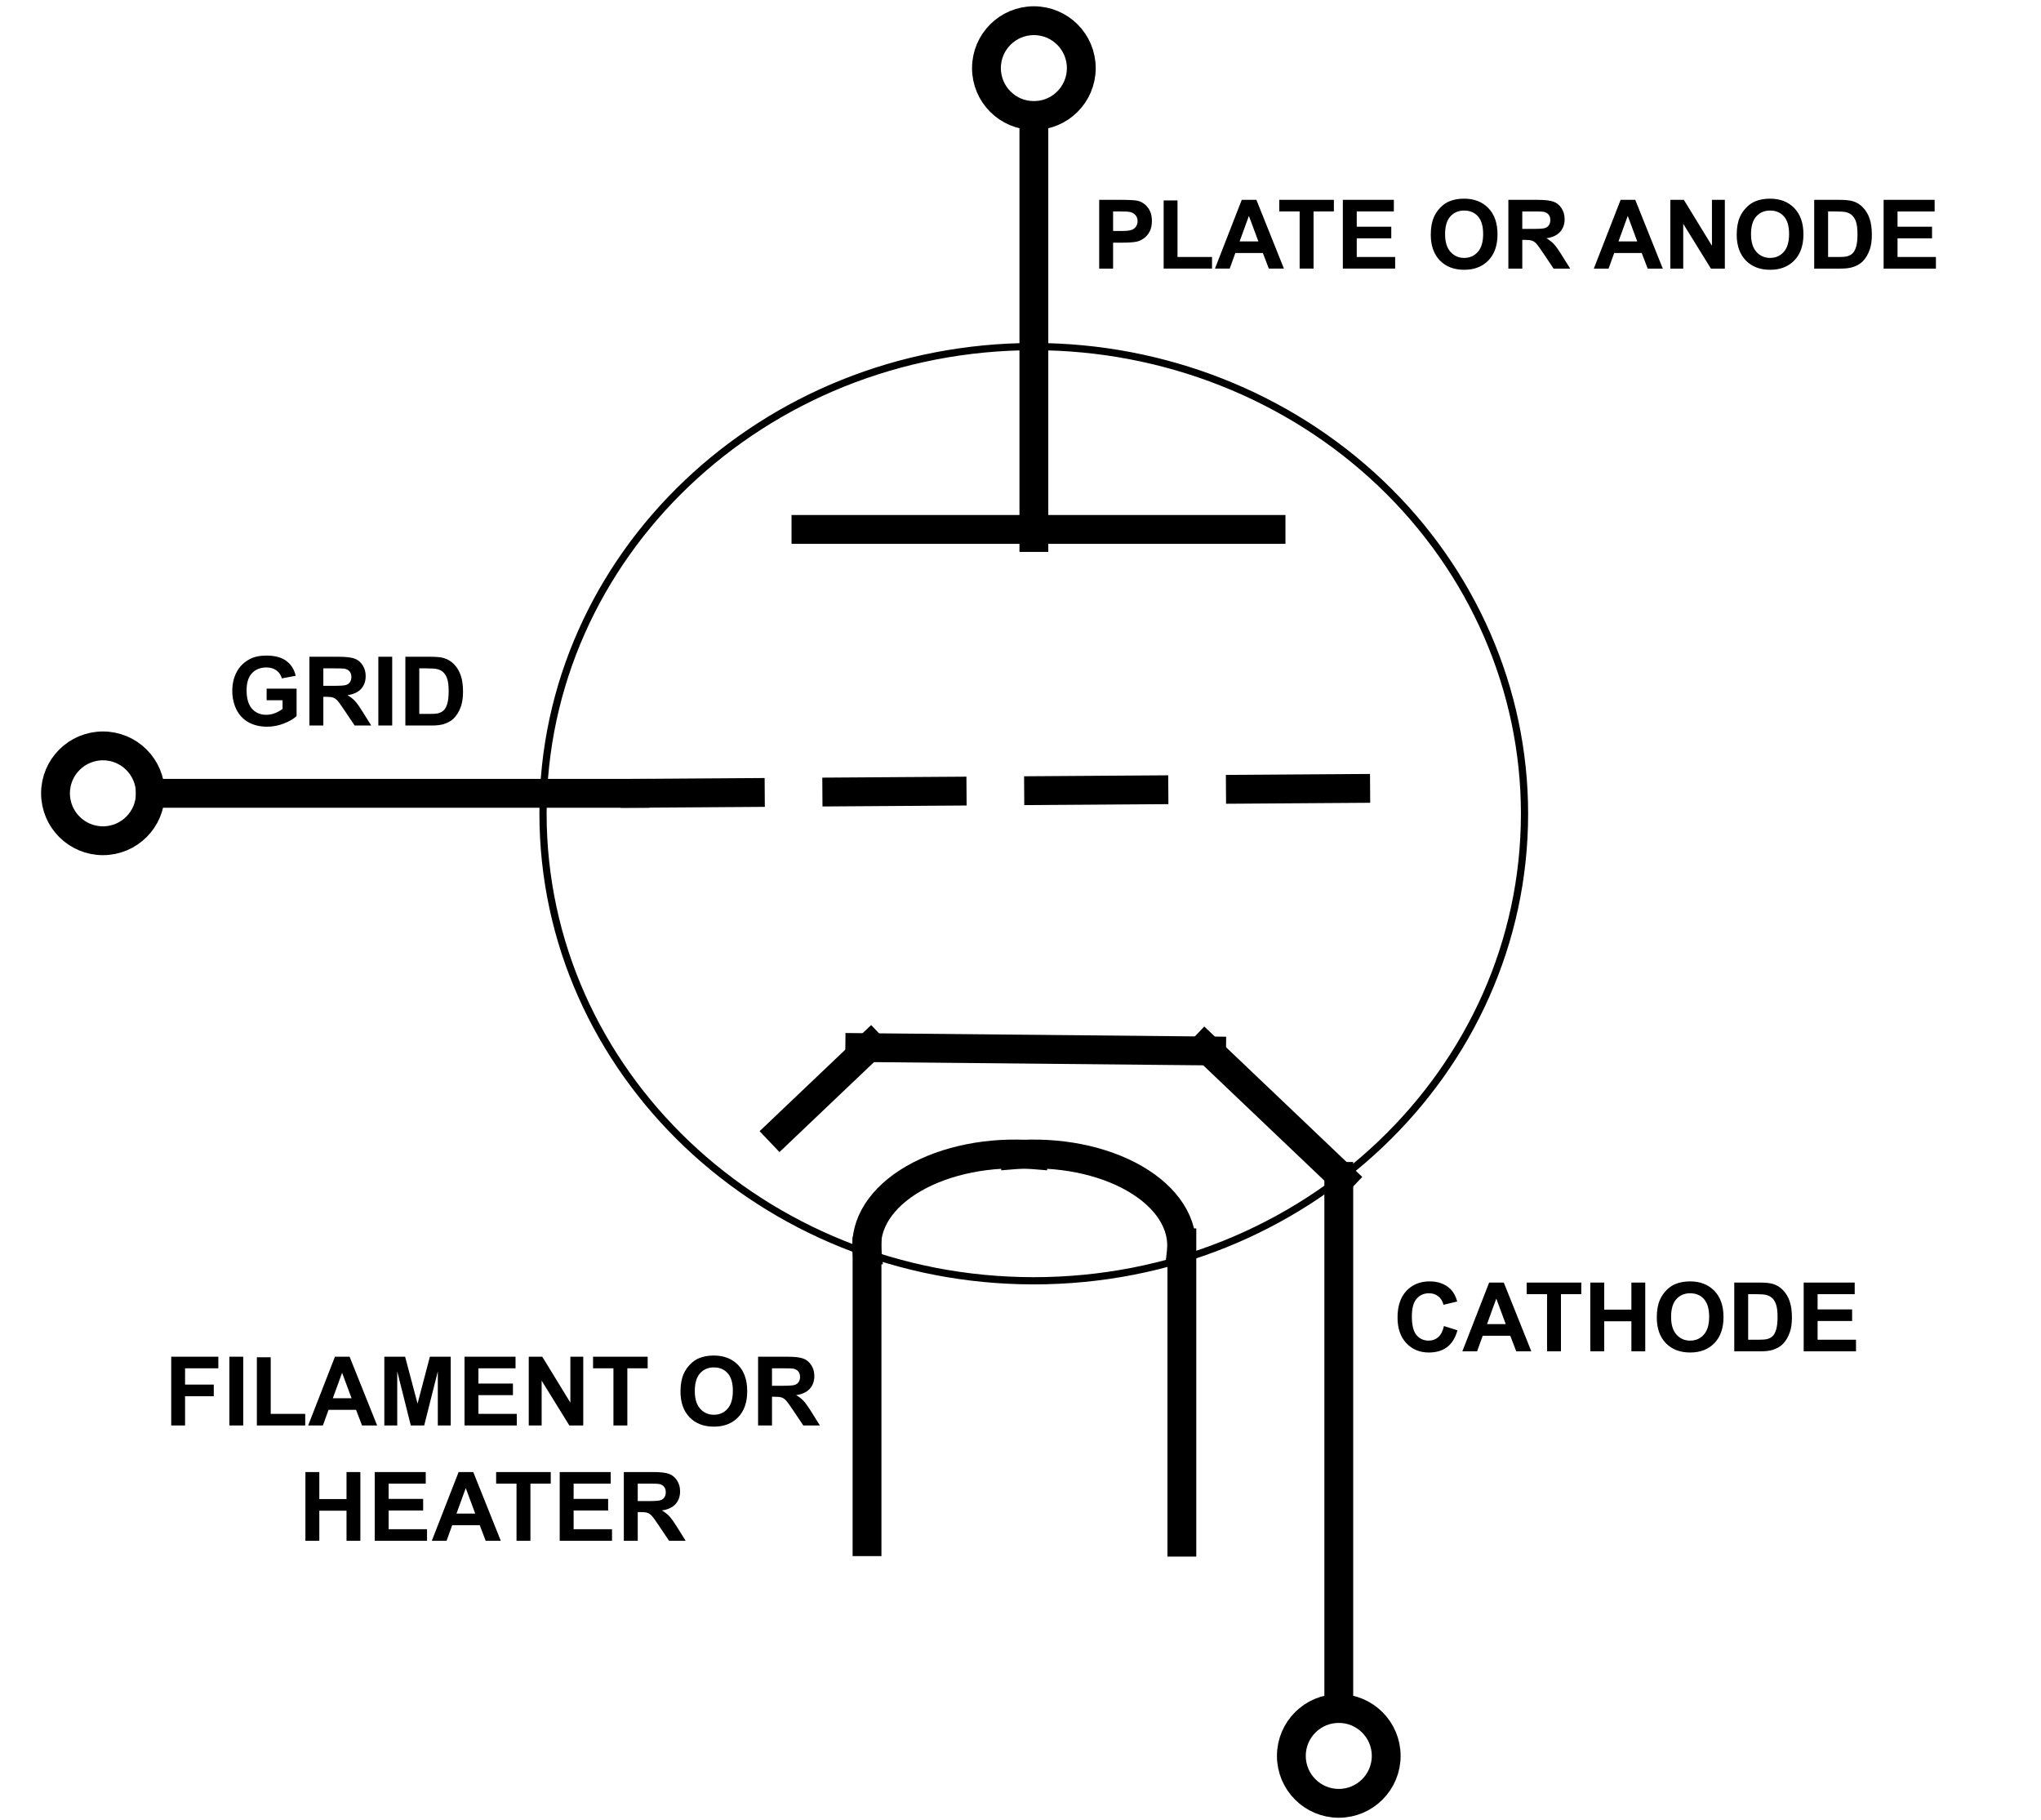 <svg version="1.1" viewBox="0.0 0.0 566.399 505.042" fill="none" stroke="none" stroke-linecap="square" stroke-miterlimit="10" xmlns:xlink="http://www.w3.org/1999/xlink" xmlns="http://www.w3.org/2000/svg"><clipPath id="p.0"><path d="m0 0l566.399 0l0 505.042l-566.399 0l0 -505.042z" clip-rule="nonzero"/></clipPath><g clip-path="url(#p.0)"><path fill="#000000" fill-opacity="0.0" d="m0 0l566.399 0l0 505.042l-566.399 0z" fill-rule="evenodd"/><path fill="#000000" fill-opacity="0.0" d="m286.911 1.741l0 147.402" fill-rule="evenodd"/><path stroke="#000000" stroke-width="8.0" stroke-linejoin="round" stroke-linecap="butt" d="m286.911 32.061l0 117.082" fill-rule="evenodd"/><path stroke="#000000" stroke-width="8.0" stroke-linecap="butt" d="m286.911 5.741c7.268 0 13.16 5.892 13.16 13.16c0 7.268 -5.892 13.16 -13.16 13.16c-7.268 0 -13.16 -5.892 -13.16 -13.16c0 -7.268 5.892 -13.16 13.16 -13.16z" fill-rule="nonzero"/><path fill="#000000" fill-opacity="0.0" d="m223.659 146.897l129.071 0" fill-rule="evenodd"/><path stroke="#000000" stroke-width="8.0" stroke-linejoin="round" stroke-linecap="butt" d="m223.659 146.897l129.071 0" fill-rule="evenodd"/><path fill="#000000" fill-opacity="0.0" d="m216.45 314.015l25.165 -23.937" fill-rule="evenodd"/><path stroke="#000000" stroke-width="8.0" stroke-linejoin="round" stroke-linecap="butt" d="m216.45 314.015l25.165 -23.937" fill-rule="evenodd"/><path fill="#000000" fill-opacity="0.0" d="m238.593 290.672l97.638 0.945" fill-rule="evenodd"/><path stroke="#000000" stroke-width="8.0" stroke-linejoin="round" stroke-linecap="butt" d="m238.593 290.672l97.638 0.945" fill-rule="evenodd"/><path fill="#000000" fill-opacity="0.0" d="m334.34 290.485l38.047 36.22" fill-rule="evenodd"/><path stroke="#000000" stroke-width="8.0" stroke-linejoin="round" stroke-linecap="butt" d="m334.34 290.485l38.047 36.22" fill-rule="evenodd"/><path fill="#000000" fill-opacity="0.0" d="m371.526 326.423l0 177.953" fill-rule="evenodd"/><path stroke="#000000" stroke-width="8.0" stroke-linejoin="round" stroke-linecap="butt" d="m371.526 326.423l0 147.633" fill-rule="evenodd"/><path stroke="#000000" stroke-width="8.0" stroke-linecap="butt" d="m371.526 500.376c-7.268 0 -13.16 -5.892 -13.16 -13.16c0 -7.268 5.892 -13.16 13.16 -13.16c7.268 0 13.16 5.892 13.16 13.16c0 7.268 -5.892 13.16 -13.16 13.16z" fill-rule="nonzero"/><path fill="#000000" fill-opacity="0.0" d="m281.52 320.419l0 0c12.187 -0.992 24.453 1.444 33.422 6.637c8.97 5.193 13.699 12.597 12.888 20.175l-40.95 -1.674z" fill-rule="evenodd"/><path fill="#000000" fill-opacity="0.0" d="m281.52 320.419l0 0c12.187 -0.992 24.453 1.444 33.422 6.637c8.97 5.193 13.699 12.597 12.888 20.175" fill-rule="evenodd"/><path stroke="#000000" stroke-width="8.0" stroke-linejoin="round" stroke-linecap="butt" d="m281.52 320.419l0 0c12.187 -0.992 24.453 1.444 33.422 6.637c8.97 5.193 13.699 12.597 12.888 20.175" fill-rule="evenodd"/><path fill="#000000" fill-opacity="0.0" d="m286.922 320.419l0 0c-12.187 -0.992 -24.453 1.444 -33.422 6.637c-8.97 5.193 -13.699 12.597 -12.888 20.175l40.95 -1.674z" fill-rule="evenodd"/><path fill="#000000" fill-opacity="0.0" d="m286.922 320.419l0 0c-12.187 -0.992 -24.453 1.444 -33.422 6.637c-8.97 5.193 -13.699 12.597 -12.888 20.175" fill-rule="evenodd"/><path stroke="#000000" stroke-width="8.0" stroke-linejoin="round" stroke-linecap="butt" d="m286.922 320.419l0 0c-12.187 -0.992 -24.453 1.444 -33.422 6.637c-8.97 5.193 -13.699 12.597 -12.888 20.175" fill-rule="evenodd"/><path fill="#000000" fill-opacity="0.0" d="m327.981 344.857l0 83.055" fill-rule="evenodd"/><path stroke="#000000" stroke-width="8.0" stroke-linejoin="round" stroke-linecap="butt" d="m327.981 344.857l0 83.055" fill-rule="evenodd"/><path fill="#000000" fill-opacity="0.0" d="m240.608 347.15l0 80.63" fill-rule="evenodd"/><path stroke="#000000" stroke-width="8.0" stroke-linejoin="round" stroke-linecap="butt" d="m240.608 347.15l0 80.63" fill-rule="evenodd"/><path fill="#000000" fill-opacity="0.0" d="m176.222 220.124l210.583 -1.417" fill-rule="evenodd"/><path stroke="#000000" stroke-width="8.0" stroke-linejoin="round" stroke-linecap="butt" stroke-dasharray="32.0,24.0" d="m176.222 220.124l210.583 -1.417" fill-rule="evenodd"/><path fill="#000000" fill-opacity="0.0" d="m176.223 220.123l-164.819 0" fill-rule="evenodd"/><path stroke="#000000" stroke-width="8.0" stroke-linejoin="round" stroke-linecap="butt" d="m176.223 220.123l-134.499 0" fill-rule="evenodd"/><path stroke="#000000" stroke-width="8.0" stroke-linecap="butt" d="m15.404 220.123c0 -7.268 5.892 -13.16 13.16 -13.16c7.268 0 13.16 5.892 13.16 13.16c0 7.268 -5.892 13.16 -13.16 13.16c-7.268 0 -13.16 -5.892 -13.16 -13.16z" fill-rule="nonzero"/><path fill="#000000" fill-opacity="0.0" d="m54.181 166.711l102.52 0l0 51.717l-102.52 0z" fill-rule="evenodd"/><path fill="#000000" d="m73.994 194.296l0 -3.219l8.312 0l0 7.609q-1.219 1.172 -3.516 2.062q-2.297 0.891 -4.656 0.891q-2.984 0 -5.219 -1.25q-2.219 -1.266 -3.344 -3.594q-1.109 -2.344 -1.109 -5.094q0 -2.984 1.25 -5.297q1.25 -2.312 3.656 -3.547q1.828 -0.953 4.562 -0.953q3.547 0 5.547 1.5q2.0 1.484 2.578 4.109l-3.828 0.719q-0.406 -1.406 -1.516 -2.219q-1.109 -0.812 -2.781 -0.812q-2.531 0 -4.016 1.609q-1.484 1.594 -1.484 4.734q0 3.406 1.5 5.109q1.516 1.688 3.969 1.688q1.203 0 2.422 -0.469q1.219 -0.484 2.094 -1.156l0 -2.422l-4.422 0zm11.875 7.016l0 -19.078l8.109 0q3.062 0 4.438 0.516q1.391 0.516 2.219 1.828q0.844 1.312 0.844 3.0q0 2.156 -1.266 3.562q-1.266 1.391 -3.781 1.75q1.25 0.734 2.062 1.609q0.812 0.859 2.203 3.094l2.328 3.719l-4.609 0l-2.781 -4.156q-1.484 -2.219 -2.031 -2.797q-0.547 -0.578 -1.172 -0.797q-0.609 -0.219 -1.922 -0.219l-0.781 0l0 7.969l-3.859 0zm3.859 -11.016l2.844 0q2.766 0 3.453 -0.234q0.703 -0.234 1.094 -0.797q0.391 -0.578 0.391 -1.438q0 -0.969 -0.516 -1.547q-0.516 -0.594 -1.453 -0.75q-0.469 -0.078 -2.812 -0.078l-3.0 0l0 4.844zm15.266 11.016l0 -19.078l3.844 0l0 19.078l-3.844 0zm7.5 -19.078l7.047 0q2.375 0 3.625 0.359q1.688 0.5 2.875 1.766q1.203 1.25 1.828 3.078q0.625 1.828 0.625 4.516q0 2.359 -0.578 4.062q-0.719 2.078 -2.047 3.375q-1.0 0.969 -2.703 1.516q-1.281 0.406 -3.422 0.406l-7.25 0l0 -19.078zm3.859 3.219l0 12.641l2.875 0q1.609 0 2.328 -0.172q0.938 -0.234 1.547 -0.797q0.625 -0.562 1.016 -1.844q0.391 -1.281 0.391 -3.5q0 -2.203 -0.391 -3.391q-0.391 -1.188 -1.094 -1.844q-0.703 -0.672 -1.781 -0.906q-0.812 -0.188 -3.156 -0.188l-1.734 0z" fill-rule="nonzero"/><path fill="#000000" fill-opacity="0.0" d="m294.1 39.93l272.346 0l0 51.717l-272.346 0z" fill-rule="evenodd"/><path fill="#000000" d="m305.038 74.53l0 -19.078l6.188 0q3.516 0 4.578 0.281q1.641 0.438 2.75 1.875q1.109 1.438 1.109 3.703q0 1.766 -0.641 2.969q-0.641 1.188 -1.625 1.875q-0.984 0.688 -2.0 0.906q-1.375 0.266 -4.0 0.266l-2.5 0l0 7.203l-3.859 0zm3.859 -15.859l0 5.422l2.109 0q2.266 0 3.031 -0.297q0.781 -0.297 1.219 -0.938q0.438 -0.641 0.438 -1.484q0 -1.047 -0.625 -1.719q-0.609 -0.672 -1.547 -0.844q-0.688 -0.141 -2.766 -0.141l-1.859 0zm14.03 15.859l0 -18.922l3.844 0l0 15.703l9.578 0l0 3.219l-13.422 0zm33.376 0l-4.188 0l-1.656 -4.328l-7.641 0l-1.562 4.328l-4.094 0l7.438 -19.078l4.062 0l7.641 19.078zm-7.094 -7.547l-2.625 -7.078l-2.578 7.078l5.203 0zm11.459 7.547l0 -15.859l-5.656 0l0 -3.219l15.156 0l0 3.219l-5.641 0l0 15.859l-3.859 0zm11.986 0l0 -19.078l14.156 0l0 3.219l-10.297 0l0 4.234l9.578 0l0 3.219l-9.578 0l0 5.188l10.656 0l0 3.219l-14.516 0zm24.404 -9.422q0 -2.922 0.875 -4.891q0.656 -1.469 1.781 -2.625q1.125 -1.156 2.469 -1.719q1.781 -0.75 4.109 -0.75q4.219 0 6.75 2.625q2.531 2.609 2.531 7.266q0 4.625 -2.516 7.234q-2.516 2.609 -6.719 2.609q-4.25 0 -6.766 -2.594q-2.516 -2.609 -2.516 -7.156zm3.969 -0.125q0 3.234 1.5 4.906q1.5 1.672 3.797 1.672q2.312 0 3.781 -1.656q1.484 -1.656 1.484 -4.984q0 -3.281 -1.438 -4.891q-1.438 -1.609 -3.828 -1.609q-2.375 0 -3.844 1.641q-1.453 1.625 -1.453 4.922zm17.562 9.547l0 -19.078l8.109 0q3.062 0 4.438 0.516q1.391 0.516 2.219 1.828q0.844 1.312 0.844 3.0q0 2.156 -1.266 3.562q-1.266 1.391 -3.781 1.75q1.25 0.734 2.062 1.609q0.812 0.859 2.203 3.094l2.328 3.719l-4.609 0l-2.781 -4.156q-1.484 -2.219 -2.031 -2.797q-0.547 -0.578 -1.172 -0.797q-0.609 -0.219 -1.922 -0.219l-0.781 0l0 7.969l-3.859 0zm3.859 -11.016l2.844 0q2.766 0 3.453 -0.234q0.703 -0.234 1.094 -0.797q0.391 -0.578 0.391 -1.438q0 -0.969 -0.516 -1.547q-0.516 -0.594 -1.453 -0.75q-0.469 -0.078 -2.812 -0.078l-3.0 0l0 4.844zm38.995 11.016l-4.188 0l-1.656 -4.328l-7.641 0l-1.562 4.328l-4.094 0l7.438 -19.078l4.062 0l7.641 19.078zm-7.094 -7.547l-2.625 -7.078l-2.578 7.078l5.203 0zm9.188 7.547l0 -19.078l3.75 0l7.797 12.734l0 -12.734l3.578 0l0 19.078l-3.859 0l-7.688 -12.437l0 12.437l-3.578 0zm18.422 -9.422q0 -2.922 0.875 -4.891q0.656 -1.469 1.781 -2.625q1.125 -1.156 2.469 -1.719q1.781 -0.75 4.109 -0.75q4.219 0 6.75 2.625q2.531 2.609 2.531 7.266q0 4.625 -2.516 7.234q-2.516 2.609 -6.719 2.609q-4.25 0 -6.766 -2.594q-2.516 -2.609 -2.516 -7.156zm3.969 -0.125q0 3.234 1.5 4.906q1.5 1.672 3.797 1.672q2.312 0 3.781 -1.656q1.484 -1.656 1.484 -4.984q0 -3.281 -1.438 -4.891q-1.438 -1.609 -3.828 -1.609q-2.375 0 -3.844 1.641q-1.453 1.625 -1.453 4.922zm17.531 -9.531l7.047 0q2.375 0 3.625 0.359q1.688 0.5 2.875 1.766q1.203 1.25 1.828 3.078q0.625 1.828 0.625 4.516q0 2.359 -0.578 4.062q-0.719 2.078 -2.047 3.375q-1.0 0.969 -2.703 1.516q-1.281 0.406 -3.422 0.406l-7.25 0l0 -19.078zm3.859 3.219l0 12.641l2.875 0q1.609 0 2.328 -0.172q0.938 -0.234 1.547 -0.797q0.625 -0.562 1.016 -1.844q0.391 -1.281 0.391 -3.5q0 -2.203 -0.391 -3.391q-0.391 -1.188 -1.094 -1.844q-0.703 -0.672 -1.781 -0.906q-0.813 -0.188 -3.156 -0.188l-1.734 0zm15.407 15.859l0 -19.078l14.156 0l0 3.219l-10.297 0l0 4.234l9.578 0l0 3.219l-9.578 0l0 5.188l10.656 0l0 3.219l-14.516 0z" fill-rule="nonzero"/><path fill="#000000" fill-opacity="0.0" d="m377.567 340.357l161.197 0l0 51.717l-161.197 0z" fill-rule="evenodd"/><path fill="#000000" d="m400.708 367.941l3.75 1.188q-0.859 3.125 -2.859 4.641q-2.0 1.516 -5.078 1.516q-3.797 0 -6.25 -2.594q-2.438 -2.609 -2.438 -7.109q0 -4.766 2.453 -7.391q2.469 -2.641 6.469 -2.641q3.5 0 5.688 2.062q1.312 1.234 1.953 3.516l-3.812 0.922q-0.344 -1.484 -1.422 -2.344q-1.062 -0.859 -2.594 -0.859q-2.125 0 -3.453 1.531q-1.312 1.516 -1.312 4.922q0 3.609 1.297 5.156q1.297 1.531 3.391 1.531q1.531 0 2.641 -0.969q1.109 -0.984 1.578 -3.078zm24.25 7.016l-4.188 0l-1.656 -4.328l-7.641 0l-1.562 4.328l-4.094 0l7.438 -19.078l4.062 0l7.641 19.078zm-7.094 -7.547l-2.625 -7.078l-2.578 7.078l5.203 0zm11.459 7.547l0 -15.859l-5.656 0l0 -3.219l15.156 0l0 3.219l-5.641 0l0 15.859l-3.859 0zm12.001 0l0 -19.078l3.859 0l0 7.5l7.547 0l0 -7.5l3.844 0l0 19.078l-3.844 0l0 -8.344l-7.547 0l0 8.344l-3.859 0zm18.453 -9.422q0 -2.922 0.875 -4.891q0.656 -1.469 1.781 -2.625q1.125 -1.156 2.469 -1.719q1.781 -0.75 4.109 -0.75q4.219 0 6.75 2.625q2.531 2.609 2.531 7.266q0 4.625 -2.516 7.234q-2.516 2.609 -6.719 2.609q-4.25 0 -6.766 -2.594q-2.516 -2.609 -2.516 -7.156zm3.969 -0.125q0 3.234 1.5 4.906q1.5 1.672 3.797 1.672q2.312 0 3.781 -1.656q1.484 -1.656 1.484 -4.984q0 -3.281 -1.438 -4.891q-1.438 -1.609 -3.828 -1.609q-2.375 0 -3.844 1.641q-1.453 1.625 -1.453 4.922zm17.531 -9.531l7.047 0q2.375 0 3.625 0.359q1.688 0.5 2.875 1.766q1.203 1.25 1.828 3.078q0.625 1.828 0.625 4.516q0 2.359 -0.578 4.062q-0.719 2.078 -2.047 3.375q-1.0 0.969 -2.703 1.516q-1.281 0.406 -3.422 0.406l-7.25 0l0 -19.078zm3.859 3.219l0 12.641l2.875 0q1.609 0 2.328 -0.172q0.938 -0.234 1.547 -0.797q0.625 -0.562 1.016 -1.844q0.391 -1.281 0.391 -3.5q0 -2.203 -0.391 -3.391q-0.391 -1.188 -1.094 -1.844q-0.703 -0.672 -1.781 -0.906q-0.812 -0.188 -3.156 -0.188l-1.734 0zm15.407 15.859l0 -19.078l14.156 0l0 3.219l-10.297 0l0 4.234l9.578 0l0 3.219l-9.578 0l0 5.188l10.656 0l0 3.219l-14.516 0z" fill-rule="nonzero"/><path fill="#000000" fill-opacity="0.0" d="m34.672 360.928l203.874 0l0 84.031l-203.874 0z" fill-rule="evenodd"/><path fill="#000000" d="m47.513 395.528l0 -19.078l13.078 0l0 3.219l-9.234 0l0 4.516l7.969 0l0 3.234l-7.969 0l0 8.109l-3.844 0zm16.142 0l0 -19.078l3.844 0l0 19.078l-3.844 0zm7.625 0l0 -18.922l3.844 0l0 15.703l9.578 0l0 3.219l-13.422 0zm33.376 0l-4.188 0l-1.656 -4.328l-7.641 0l-1.562 4.328l-4.094 0l7.438 -19.078l4.062 0l7.641 19.078zm-7.094 -7.547l-2.625 -7.078l-2.578 7.078l5.203 0zm9.094 7.547l0 -19.078l5.766 0l3.453 13.016l3.422 -13.016l5.781 0l0 19.078l-3.578 0l0 -15.016l-3.781 15.016l-3.719 0l-3.766 -15.016l0 15.016l-3.578 0zm22.252 0l0 -19.078l14.156 0l0 3.219l-10.297 0l0 4.234l9.578 0l0 3.219l-9.578 0l0 5.188l10.656 0l0 3.219l-14.516 0zm17.826 0l0 -19.078l3.75 0l7.797 12.734l0 -12.734l3.578 0l0 19.078l-3.859 0l-7.688 -12.438l0 12.438l-3.578 0zm23.5 0l0 -15.859l-5.656 0l0 -3.219l15.156 0l0 3.219l-5.641 0l0 15.859l-3.859 0zm18.611 -9.422q0 -2.922 0.875 -4.891q0.656 -1.469 1.781 -2.625q1.125 -1.156 2.469 -1.719q1.781 -0.75 4.109 -0.75q4.219 0 6.75 2.625q2.531 2.609 2.531 7.266q0 4.625 -2.516 7.234q-2.516 2.609 -6.719 2.609q-4.25 0 -6.766 -2.594q-2.516 -2.609 -2.516 -7.156zm3.969 -0.125q0 3.234 1.5 4.906q1.5 1.672 3.797 1.672q2.312 0 3.781 -1.656q1.484 -1.656 1.484 -4.984q0 -3.281 -1.438 -4.891q-1.438 -1.609 -3.828 -1.609q-2.375 0 -3.844 1.641q-1.453 1.625 -1.453 4.922zm17.562 9.547l0 -19.078l8.109 0q3.062 0 4.438 0.516q1.391 0.516 2.219 1.828q0.844 1.312 0.844 3.0q0 2.156 -1.266 3.562q-1.266 1.391 -3.781 1.75q1.25 0.734 2.062 1.609q0.812 0.859 2.203 3.094l2.328 3.719l-4.609 0l-2.781 -4.156q-1.484 -2.219 -2.031 -2.797q-0.547 -0.578 -1.172 -0.797q-0.609 -0.219 -1.922 -0.219l-0.781 0l0 7.969l-3.859 0zm3.859 -11.016l2.844 0q2.766 0 3.453 -0.234q0.703 -0.234 1.094 -0.797q0.391 -0.578 0.391 -1.438q0 -0.969 -0.516 -1.547q-0.516 -0.594 -1.453 -0.75q-0.469 -0.078 -2.812 -0.078l-3.0 0l0 4.844z" fill-rule="nonzero"/><path fill="#000000" d="m84.755 427.528l0 -19.078l3.859 0l0 7.5l7.547 0l0 -7.5l3.844 0l0 19.078l-3.844 0l0 -8.344l-7.547 0l0 8.344l-3.859 0zm19.235 0l0 -19.078l14.156 0l0 3.219l-10.297 0l0 4.234l9.578 0l0 3.219l-9.578 0l0 5.188l10.656 0l0 3.219l-14.516 0zm34.983 0l-4.188 0l-1.656 -4.328l-7.641 0l-1.562 4.328l-4.094 0l7.438 -19.078l4.062 0l7.641 19.078zm-7.094 -7.547l-2.625 -7.078l-2.578 7.078l5.203 0zm11.459 7.547l0 -15.859l-5.656 0l0 -3.219l15.156 0l0 3.219l-5.641 0l0 15.859l-3.859 0zm11.986 0l0 -19.078l14.156 0l0 3.219l-10.297 0l0 4.234l9.578 0l0 3.219l-9.578 0l0 5.188l10.656 0l0 3.219l-14.516 0zm17.795 0l0 -19.078l8.109 0q3.062 0 4.438 0.516q1.391 0.516 2.219 1.828q0.844 1.312 0.844 3.0q0 2.156 -1.266 3.562q-1.266 1.391 -3.781 1.75q1.25 0.734 2.062 1.609q0.812 0.859 2.203 3.094l2.328 3.719l-4.609 0l-2.781 -4.156q-1.484 -2.219 -2.031 -2.797q-0.547 -0.578 -1.172 -0.797q-0.609 -0.219 -1.922 -0.219l-0.781 0l0 7.969l-3.859 0zm3.859 -11.016l2.844 0q2.766 0 3.453 -0.234q0.703 -0.234 1.094 -0.797q0.391 -0.578 0.391 -1.438q0 -0.969 -0.516 -1.547q-0.516 -0.594 -1.453 -0.75q-0.469 -0.078 -2.812 -0.078l-3.0 0l0 4.844z" fill-rule="nonzero"/><path fill="#000000" fill-opacity="0.0" d="m150.694 225.776l0 0c0 -71.58 60.974 -129.606 136.189 -129.606l0 0c36.12 0 70.76 13.655 96.3 37.961c25.54 24.306 39.889 57.272 39.889 91.645l0 0c0 71.58 -60.974 129.606 -136.189 129.606l0 0c-75.215 0 -136.189 -58.027 -136.189 -129.606z" fill-rule="evenodd"/><path stroke="#000000" stroke-width="2.0" stroke-linejoin="round" stroke-linecap="butt" d="m150.694 225.776l0 0c0 -71.58 60.974 -129.606 136.189 -129.606l0 0c36.12 0 70.76 13.655 96.3 37.961c25.54 24.306 39.889 57.272 39.889 91.645l0 0c0 71.58 -60.974 129.606 -136.189 129.606l0 0c-75.215 0 -136.189 -58.027 -136.189 -129.606z" fill-rule="evenodd"/></g></svg>
